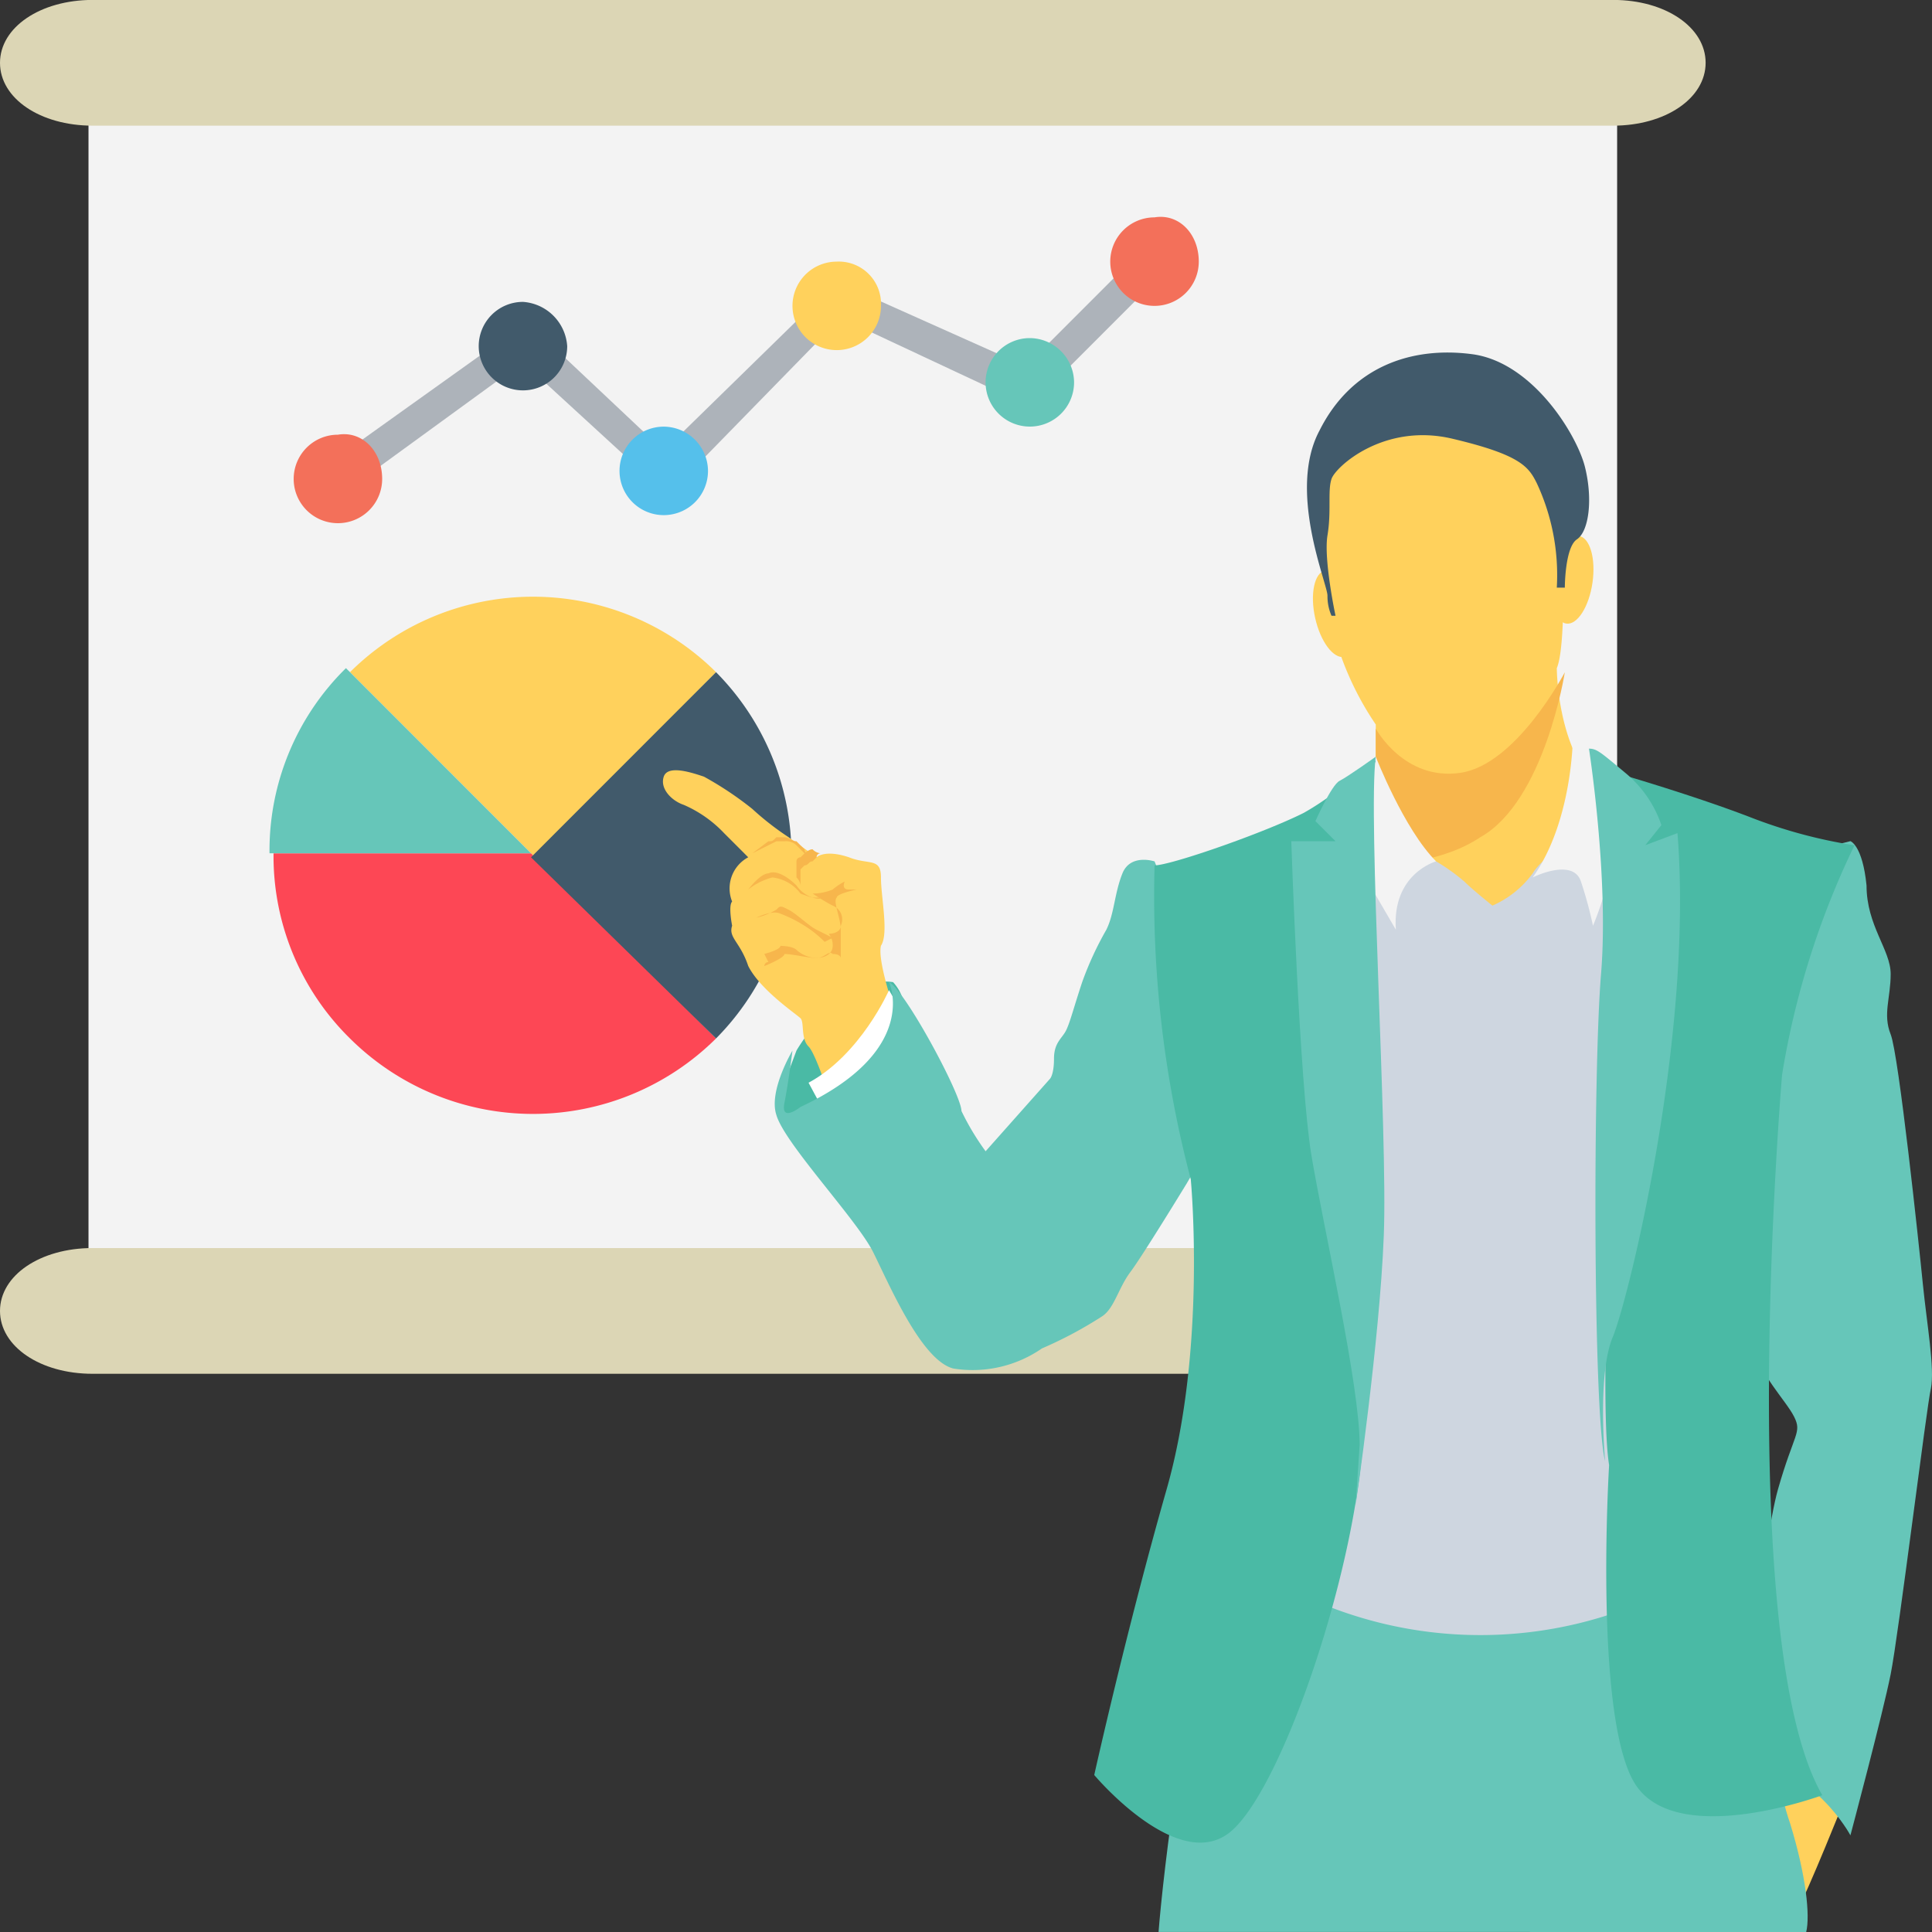 <svg xmlns="http://www.w3.org/2000/svg" width="130" height="130" viewBox="0 0 130 130"><rect x="0" y="0" width="130" height="130" fill="#333333" stroke="none"/><g transform="translate(0 -0.145)"><rect width="102.858" height="78.271" transform="translate(5.955 6.374)" fill="#f3f3f3"/><g transform="translate(0 0.145)"><path d="M108.542,319.079H6.226c-3.519,0-6.226,1.839-6.226,4.23H0c0,2.391,2.707,4.23,6.226,4.23H108.542c3.519,0,6.226-1.839,6.226-4.23h0C114.768,320.918,112.061,319.079,108.542,319.079Z" transform="translate(0 -235.1)" fill="#dcd6b5"/><path d="M6.226,8.6H108.542c3.519,0,6.226-1.839,6.226-4.23s-2.707-4.23-6.226-4.23H6.226C2.707.145,0,1.984,0,4.375S2.707,8.6,6.226,8.6Z" transform="translate(0 -0.145)" fill="#dcd6b5"/></g><path d="M117.432,163.357a17.474,17.474,0,0,0-24.632,0l12.451,12.458Z" transform="translate(-69.251 -117.983)" fill="#ffd15c"/><path d="M72.533,226.279a17.2,17.2,0,0,0,5.143,12.458,17.474,17.474,0,0,0,24.632,0L89.857,226.279Z" transform="translate(-54.127 -168.717)" fill="#fd4755"/><path d="M89.06,189.67,76.609,177.212a17.2,17.2,0,0,0-5.143,12.458Z" transform="translate(-53.331 -132.109)" fill="#66c6b9"/><path d="M153.251,202.924a17.5,17.5,0,0,0,0-24.646L140.8,190.736Z" transform="translate(-105.07 -132.904)" fill="#415a6b"/><path d="M464.925,467.921s-2.707,6.771-3.248,7.584l-.541.813-4.6-9.75,6.226-1.354Z" transform="translate(-340.683 -346.984)" fill="#ffd15c"/><path d="M350.779,429.077c.271-1.083,0-3.792-1.083-7.312-1.353-3.792-4.06-20.042-4.06-20.042s-30.857-3.521-33.835,3.25c-2.707,5.958-4.331,20.583-4.6,24.1Z" transform="translate(-229.244 -298.932)" fill="#66c6b9"/><path d="M352.065,128.846V126.68a20.274,20.274,0,0,1-2.977-6.771c-.541-3.25-1.353-9.208-1.353-9.208s1.083-4.062,4.06-5.146c3.248-.812,5.143-1.354,6.767-1.083s5.955,4.333,5.955,5.417.541,11.1-.271,13c0,0,0,5.958,3.248,8.4h0a3.726,3.726,0,0,1,.541,5.688c-2.436-.812-6.226,5.417-10.015,11.375l-7.579-11.917C350.982,136.7,350.711,130.471,352.065,128.846Z" transform="translate(-259.492 -77.785)" fill="#ffd15c"/><path d="M368.653,189.383c4.331-2.437,5.684-11.1,5.684-11.1s-3.248,6.229-7.038,6.771-5.684-2.979-5.684-2.979v1.9c-1.083,1.354-1.083,5.417-1.083,7.313C362.969,191.279,366.217,191.008,368.653,189.383Z" transform="translate(-269.043 -132.905)" fill="#f7b64c"/><path d="M352.145,223.637a13.553,13.553,0,0,1,1.895,1.354c.541.542,1.895,1.625,1.895,1.625a6.669,6.669,0,0,0,2.707-2.167c.812-1.354,3.248-2.438,3.248-2.438l4.06.542,1.895,50.1a28.083,28.083,0,0,1-25.444,0l2.436-49.833Z" transform="translate(-255.513 -165.534)" fill="#ced6e0"/><path d="M357.636,200.679s1.895,4.875,4.06,7.042c0,0-2.977.813-2.707,4.6l-3.789-6.5Z" transform="translate(-265.064 -149.617)" fill="#f3f3f3"/><g transform="translate(87.847 36.016)"><ellipse cx="2.979" cy="1.353" rx="2.979" ry="1.353" transform="translate(16.206 5.897) rotate(-81.825)" fill="#ffd15c"/><ellipse cx="2.979" cy="1.354" rx="2.979" ry="1.354" transform="translate(2.642 2.215) rotate(77.426)" fill="#ffd15c"/></g><path d="M363.368,109.388h.541s0-2.708.812-3.25,1.083-2.708.541-4.875-3.519-7.042-7.579-7.583-8.12.813-10.286,5.146c-2.165,4.062.541,10.292.541,11.1a3.286,3.286,0,0,0,.271,1.354h.271s-.812-3.792-.541-5.417,0-2.979.271-3.792,3.519-3.792,8.12-2.708,5.143,1.9,5.684,2.979A14.6,14.6,0,0,1,363.368,109.388Z" transform="translate(-258.615 -69.701)" fill="#415a6b"/><path d="M409.107,195.345s0,5.688-2.707,9.479c0,0,2.707-1.354,3.248.271a27.745,27.745,0,0,1,.812,2.979,21.78,21.78,0,0,0,1.624-7.312C412.084,197.241,410.189,195.887,409.107,195.345Z" transform="translate(-303.271 -145.638)" fill="#f3f3f3"/><path d="M207.646,267.066l.812-2.167s2.977-5.146,6.5-4.6a3.024,3.024,0,0,1,.541,3.25c-.812,1.9-2.707,5.146-2.977,5.146l-4.872.542A5.383,5.383,0,0,1,207.646,267.066Z" transform="translate(-154.864 -194.067)" fill="#4abaa5"/><path d="M187.212,226.959s-1.083-3.521-1.624-4.062-.271-1.625-.541-1.9-2.707-1.9-3.519-3.521c-.541-1.625-1.353-1.9-1.083-2.708,0,0-.271-1.354,0-1.625a2.375,2.375,0,0,1,1.083-2.979l-1.624-1.625a8.25,8.25,0,0,0-2.707-1.9c-.812-.271-1.624-1.083-1.353-1.9s1.895-.271,2.707,0a22.6,22.6,0,0,1,3.248,2.167,19.1,19.1,0,0,0,2.436,1.9l1.895,1.354s.541-.542,2.165,0c1.353.542,2.165,0,2.165,1.354s.541,3.792,0,4.6c-.271,1.083,1.083,4.875,1.083,4.875Z" transform="translate(-131.182 -152.334)" fill="#ffd15c"/><path d="M219.813,262.545s-1.895,4.333-5.414,6.229l1.895,3.521,5.413-6.5Z" transform="translate(-159.993 -195.775)" fill="#fff"/><g transform="translate(50.346 56.478)"><path d="M202.667,238.621s1.083-.271,1.083-.542c0,0,.812,0,1.083.271a2.067,2.067,0,0,0,1.353.542c.541,0,1.083-.271,1.083-.812a1.187,1.187,0,0,0-.271-.812s.812,0,.812-.542a.989.989,0,0,0-.541-1.354c-.541-.271-1.353-.812-1.353-.812a3.619,3.619,0,0,0,1.353-.271,3.891,3.891,0,0,1,.812-.542s-.271.542.271.542h.541s-1.353.271-1.353.542c-.271.271.271,1.354.271,2.167v1.9s0-.271-.541-.271c-.271-.271-.541.271-1.083.271s-1.624-.271-2.165-.271c0,.271-1.353.813-1.353.813a.265.265,0,0,1,.271-.271Z" transform="translate(-201.584 -230.767)" fill="#f7b64c"/><path d="M203.272,233.025h-.541a2.114,2.114,0,0,1-1.083-.812c-.541-.542-1.353-1.083-1.895-.812-.541,0-1.353,1.083-1.353,1.083a4.407,4.407,0,0,1,1.624-.812,2.739,2.739,0,0,1,1.895,1.083s1.353.542,1.353.271Z" transform="translate(-198.4 -228.963)" fill="#f7b64c"/><path d="M205.676,242.512l-1.083-.542c-.541-.271-1.353-1.083-1.895-1.354s-.541-.271-.812,0a4.57,4.57,0,0,1-1.353.542s1.083-.542,1.624-.271a9.013,9.013,0,0,1,1.624.813,7.41,7.41,0,0,1,1.353,1.083l.542-.271Z" transform="translate(-199.992 -235.741)" fill="#f7b64c"/><path d="M212.823,225.484a.265.265,0,0,0-.271.271l-.271.271c-.271,0-.271.271-.541.271l-.271.271h0v1.083a.838.838,0,0,0-.271-.542v-1.083a.265.265,0,0,1,.271-.271c.271-.271.541-.542.812-.542A.839.839,0,0,0,212.823,225.484Z" transform="translate(-207.951 -224.4)" fill="#f7b64c"/><path d="M199.467,223.1l1.083-.812c.271,0,.271,0,.541-.271h.541c.271,0,.541.271.812.271l.541.542c0,.271.271.271.271.542v0l-.271-.271-.541-.542a.994.994,0,0,0-.812-.271h-.542Z" transform="translate(-199.196 -222.012)" fill="#f7b64c"/></g><path d="M213.12,236.223s2.165,4.6-5.955,8.4c0,0-1.353,1.083-1.083-.271s.541-3.521.541-3.521-1.624,2.708-1.083,4.333c.541,1.9,5.414,7.042,6.5,9.208s3.248,7.313,5.414,7.854a8.2,8.2,0,0,0,5.955-1.354,27.585,27.585,0,0,0,4.06-2.167c.812-.542,1.083-1.9,1.895-2.979s3.789-5.958,3.789-5.958l3.789-6.5c0-.271-5.955-15.167-5.955-15.167s-1.624-.542-2.165.813-.541,2.708-1.083,3.792a21.936,21.936,0,0,0-1.624,3.521c-.541,1.625-.812,2.708-1.083,3.25s-.812.813-.812,1.9-.271,1.354-.271,1.354l-4.331,4.875a17.24,17.24,0,0,1-1.624-2.708C217.992,243.807,214.2,236.765,213.12,236.223Z" transform="translate(-153.299 -169.995)" fill="#66c6b9"/><path d="M308.269,246.432c-.271,9.208-5.414,24.375-8.932,27.354s-9.2-3.792-9.2-3.792,2.165-9.75,4.872-19.229,1.624-20.854,1.624-20.854a74.776,74.776,0,0,1-2.436-21.125c1.083,0,7.308-2.167,10.015-3.521,2.436-1.354,4.6-3.521,4.872-3.521-.812,1.625-1.083,11.375-.271,17.333C309.351,225.037,308.539,237.224,308.269,246.432Z" transform="translate(-216.508 -150.412)" fill="#4abaa5"/><g transform="translate(86.888 51.062)"><path d="M348.084,200.679s-1.895,1.354-2.436,1.625-1.624,2.708-1.624,2.708l1.353,1.354H342.4s.541,16.25,1.353,21.125S347,242.929,347,246.991l-.271,4.063s1.624-11.1,1.895-18.146C348.9,226.137,347.543,204.741,348.084,200.679Z" transform="translate(-342.4 -200.679)" fill="#66c6b9"/><path d="M460.8,224.974l7.579-1.9s.812.271,1.083,2.979c0,2.708,1.624,4.333,1.624,5.958s-.541,2.708,0,4.062,1.895,14.083,2.165,16.792.812,5.687.541,7.042c-.271,1.083-2.165,16.521-2.707,19.229s-2.707,10.833-2.707,10.833-2.436-4.6-7.308-5.146c0,0,1.353-14.354,2.436-18.146s1.624-3.792,1.083-4.875-2.436-2.979-2.436-4.333.812-4.6.271-6.771S460.8,224.974,460.8,224.974Z" transform="translate(-430.755 -217.391)" fill="#66c6b9"/></g><path d="M427.284,206.012s4.6,1.354,8.12,2.708a33.46,33.46,0,0,0,7.038,1.9,55.925,55.925,0,0,0-4.872,15.437s-3.248,38.187,2.707,48.479c0,0-9.474,3.521-12.451-.542s-1.895-21.667-1.895-21.667C425.118,247.179,426.472,223.616,427.284,206.012Z" transform="translate(-317.658 -153.596)" fill="#4abaa5"/><path d="M421.333,198.545s1.353,8.667.812,15.167-.541,29.521.271,32.771c0,0-.541-5.958.541-8.4,1.083-2.708,5.414-20.312,4.331-33.854l-2.165.813,1.083-1.354a7.8,7.8,0,0,0-2.436-3.521C422.145,198.816,421.875,198.545,421.333,198.545Z" transform="translate(-314.415 -148.025)" fill="#66c6b9"/><path d="M110.2,82.8l-9.744-8.937L88.55,82.529l-1.083-1.9,13.263-9.479,9.2,8.667,11.639-11.375,12.722,5.688,7.85-7.854,1.624,1.354-9.2,9.208-12.722-5.958Z" transform="translate(-65.271 -49.342)" fill="#adb3ba"/><path d="M132.889,83.125a2.977,2.977,0,1,1-2.977-2.979A3.2,3.2,0,0,1,132.889,83.125Z" transform="translate(-94.723 -59.688)" fill="#415a6b"/><path d="M170.222,116.191a2.977,2.977,0,1,1-2.977-2.979A3,3,0,0,1,170.222,116.191Z" transform="translate(-122.582 -84.359)" fill="#55c0eb"/><path d="M83.822,118.223a2.977,2.977,0,1,1-2.977-2.979C82.468,114.973,83.822,116.327,83.822,118.223Z" transform="translate(-58.107 -85.849)" fill="#f3705a"/><path d="M216.089,72.458a2.977,2.977,0,1,1-2.977-2.979A2.841,2.841,0,0,1,216.089,72.458Z" transform="translate(-156.81 -51.73)" fill="#ffd15c"/><path d="M267.289,92.725a2.977,2.977,0,1,1-2.977-2.979A3,3,0,0,1,267.289,92.725Z" transform="translate(-195.017 -66.851)" fill="#66c6b9"/><path d="M300.355,60.624a2.978,2.978,0,1,1-2.978-2.979C299,57.374,300.355,58.728,300.355,60.624Z" transform="translate(-219.692 -42.874)" fill="#f3705a"/></g></svg>